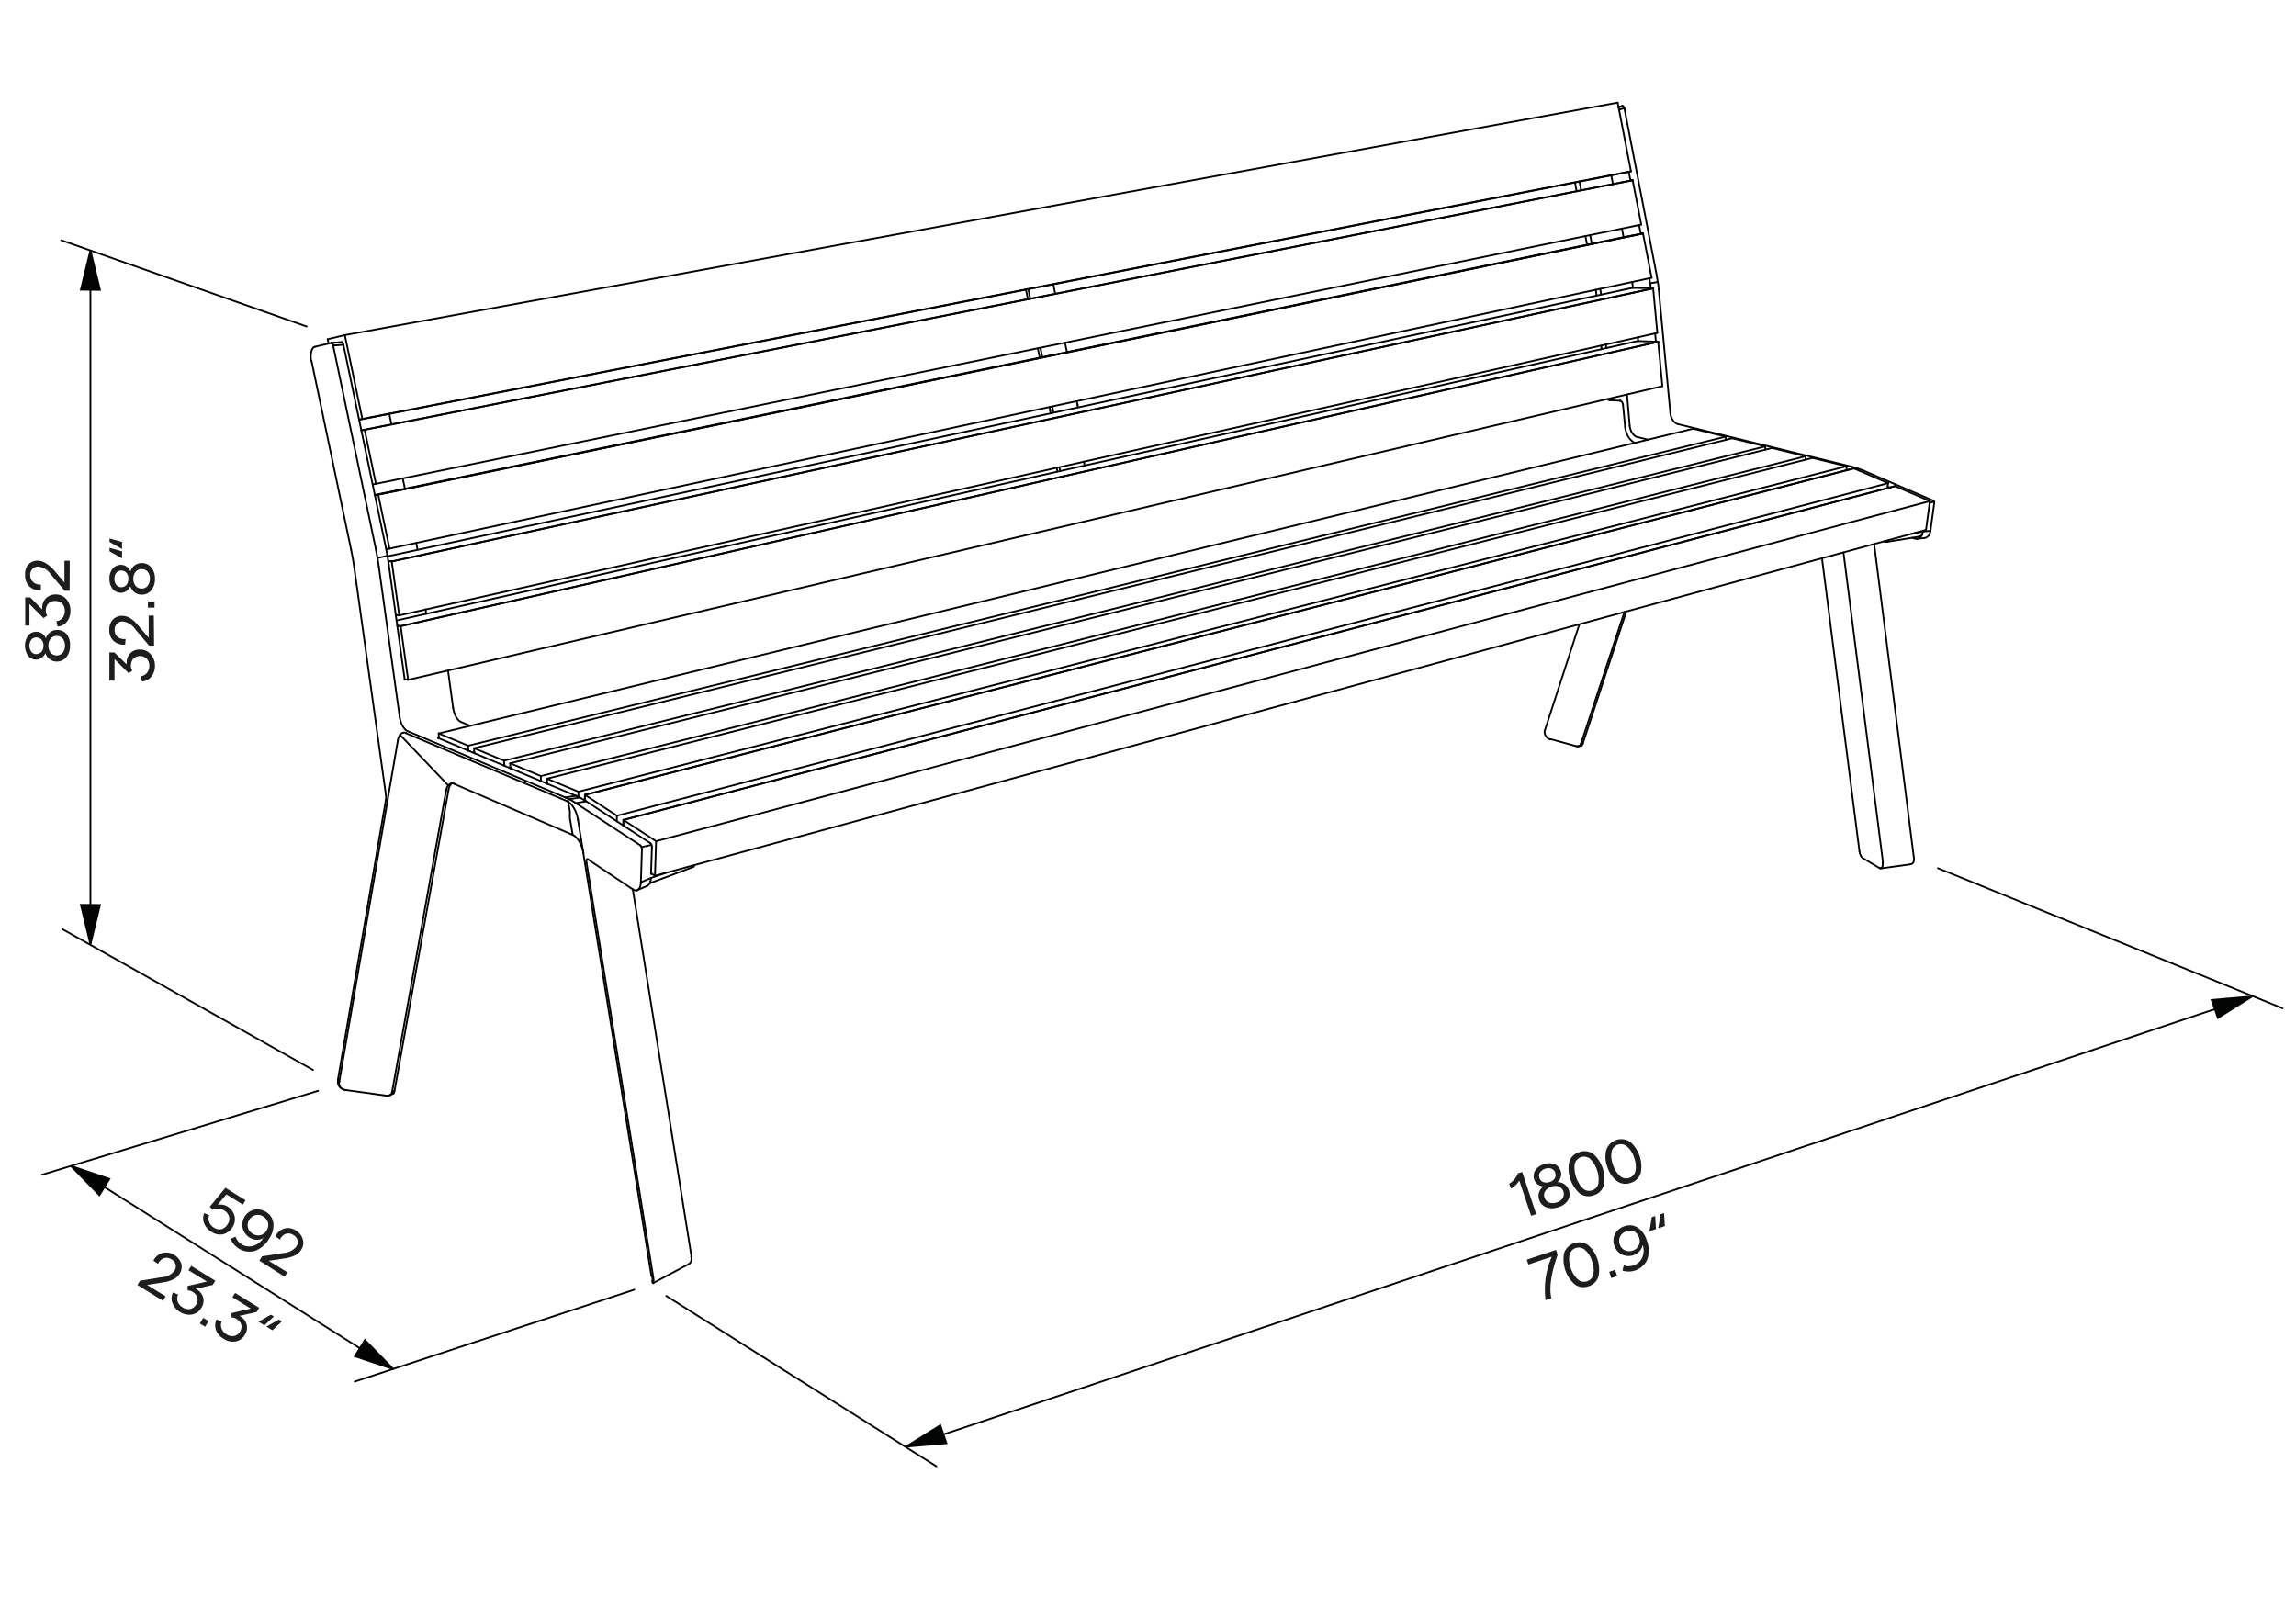 <svg id="Vrstva_1" data-name="Vrstva 1" xmlns="http://www.w3.org/2000/svg" viewBox="0 0 325.98 226.77"><defs><style>.cls-1{fill:none;stroke:#010101;stroke-linecap:round;stroke-linejoin:round;}.cls-1,.cls-2{stroke-width:0.25px;}.cls-2{fill:#020303;stroke:#020303;stroke-miterlimit:10;}.cls-3{isolation:isolate;}.cls-4{fill:#1d1d1b;}</style></defs><line class="cls-1" x1="90.05" y1="183.12" x2="50.36" y2="196.17"/><line class="cls-1" x1="5.95" y1="166.8" x2="45.16" y2="154.88"/><polyline class="cls-2" points="10.08 165.55 14.11 169.69 15.53 167.39 10.08 165.55"/><polyline class="cls-2" points="55.85 194.4 51.81 190.27 50.39 192.57 55.85 194.4"/><g class="cls-3"><path class="cls-4" d="M19.51,182.46l.37-.61,3.08-.5a2.46,2.46,0,0,0,1.81-.92,1.12,1.12,0,0,0,.16-.89,1.2,1.2,0,0,0-.58-.73,1.22,1.22,0,0,0-1.08-.16,1.46,1.46,0,0,0-.83.81l-.65-.46a2,2,0,0,1,2.94-.81,2.13,2.13,0,0,1,1,1.22,1.78,1.78,0,0,1-.24,1.47,2.17,2.17,0,0,1-.88.78,5,5,0,0,1-1.51.43l-2.22.35,2.64,1.62-.38.63Z"/><path class="cls-4" d="M25.53,186.26A2.45,2.45,0,0,1,24.48,185a1.85,1.85,0,0,1,.09-1.49l.72.3a1.32,1.32,0,0,0-.06,1,1.58,1.58,0,0,0,.69.81,1.46,1.46,0,0,0,1.08.24,1.25,1.25,0,0,0,.84-.61,1.23,1.23,0,0,0,.18-1,1.47,1.47,0,0,0-.69-.83,1.34,1.34,0,0,0-.69-.2l0-.63,2.73-.63-2.61-1.6.39-.62,3.42,2.11-.37.6-2.44.55a1.89,1.89,0,0,1,1.07,1.17,1.81,1.81,0,0,1-.25,1.54,1.9,1.9,0,0,1-1.31.93A2.41,2.41,0,0,1,25.53,186.26Z"/><path class="cls-4" d="M28.86,187.12l.75.46-.49.8-.75-.46Z"/><path class="cls-4" d="M31.72,190.07a2.44,2.44,0,0,1-1.06-1.23,2,2,0,0,1,.09-1.5l.72.3a1.27,1.27,0,0,0,0,1,1.52,1.52,0,0,0,.68.81,1.5,1.5,0,0,0,1.09.24,1.27,1.27,0,0,0,.83-.6,1.31,1.31,0,0,0,.19-1,1.49,1.49,0,0,0-.7-.83,1.29,1.29,0,0,0-.69-.2l0-.62,2.73-.64-2.6-1.6.38-.62,3.42,2.11-.37.6-2.44.55A1.91,1.91,0,0,1,35,188a1.81,1.81,0,0,1-.25,1.54,1.87,1.87,0,0,1-1.31.93A2.37,2.37,0,0,1,31.72,190.07Z"/><path class="cls-4" d="M38.89,186.92l-1.35,1.26-.83-.51,1.74-1Zm1.13.7-1.34,1.26-.85-.52,1.75-1Z"/></g><g class="cls-3"><path class="cls-4" d="M30.05,174.92a2.48,2.48,0,0,1-1.06-1.2,1.92,1.92,0,0,1,0-1.47l.72.29a1.28,1.28,0,0,0,0,1,1.6,1.6,0,0,0,.69.78,1.33,1.33,0,0,0,1.06.2,1.42,1.42,0,0,0,.85-.69,1.28,1.28,0,0,0,.21-1.08,1.44,1.44,0,0,0-.71-.89,1.61,1.61,0,0,0-1.59-.09l-.44-.42L32,168.65l2.86,1.77-.38.62-2.34-1.45-1.23,1.47a1.87,1.87,0,0,1,.71,0,1.78,1.78,0,0,1,.67.24,2.2,2.2,0,0,1,1,1.33,2,2,0,0,1-.29,1.62,2.12,2.12,0,0,1-1.34,1A2.17,2.17,0,0,1,30.05,174.92Z"/><path class="cls-4" d="M35.46,175.73a2.19,2.19,0,0,1-1-1.35,2.2,2.2,0,0,1,1.64-2.62,2.33,2.33,0,0,1,1.71.35,2.08,2.08,0,0,1,1,1.56,3.19,3.19,0,0,1-.55,2.12,3.92,3.92,0,0,1-2.06,1.82,2.87,2.87,0,0,1-3.45-1.71l.69-.32a2,2,0,0,0,.86,1.09,2,2,0,0,0,1.64.23,2.5,2.5,0,0,0,1.43-1.11,1.66,1.66,0,0,1-.93.24A1.93,1.93,0,0,1,35.46,175.73Zm2.59-2.11a1.41,1.41,0,0,0-.67-.89,1.39,1.39,0,0,0-1.09-.2,1.44,1.44,0,0,0-.9.67,1.38,1.38,0,0,0-.19,1.09,1.42,1.42,0,0,0,.67.88,1.46,1.46,0,0,0,1.1.21,1.38,1.38,0,0,0,.88-.66A1.41,1.41,0,0,0,38.05,173.62Z"/><path class="cls-4" d="M36.82,179l.37-.61,3.09-.49a2.49,2.49,0,0,0,1.8-.92,1.08,1.08,0,0,0,.16-.89,1.18,1.18,0,0,0-.58-.73,1.22,1.22,0,0,0-1.08-.17,1.45,1.45,0,0,0-.83.82l-.64-.46a1.94,1.94,0,0,1,2.93-.81A2.1,2.1,0,0,1,43,176a1.75,1.75,0,0,1-.24,1.46,2.16,2.16,0,0,1-.87.79,5.35,5.35,0,0,1-1.52.43l-2.22.34,2.65,1.63-.39.63Z"/></g><line class="cls-1" x1="10.39" y1="165.74" x2="55.76" y2="194.38"/><line class="cls-1" x1="128.68" y1="205.43" x2="319.59" y2="141.56"/><line class="cls-1" x1="94.6" y1="184.01" x2="132.94" y2="208.2"/><line class="cls-1" x1="275.14" y1="123.27" x2="324.07" y2="143.16"/><polyline class="cls-2" points="128.62 205.41 134.37 204.92 133.5 202.37 128.62 205.41"/><polyline class="cls-2" points="319.76 141.48 314.01 141.98 314.89 144.53 319.76 141.48"/><line class="cls-1" x1="44.44" y1="151.92" x2="8.85" y2="131.92"/><line class="cls-1" x1="43.54" y1="46.36" x2="8.71" y2="34.11"/><line class="cls-1" x1="12.84" y1="134.1" x2="12.84" y2="35.82"/><polyline class="cls-2" points="12.84 35.54 14.19 41.16 11.49 41.13 12.84 35.54"/><polyline class="cls-2" points="12.84 134.08 11.49 128.47 14.19 128.49 12.84 134.08"/><g class="cls-3"><path class="cls-4" d="M22,94.52a2.39,2.39,0,0,1-.5,1.54,1.88,1.88,0,0,1-1.33.7L20,96a1.22,1.22,0,0,0,.87-.47,1.53,1.53,0,0,0,.33-1,1.49,1.49,0,0,0-.36-1,1.38,1.38,0,0,0-1.91,0,1.48,1.48,0,0,0-.34,1,1.22,1.22,0,0,0,.2.7l-.53.35-2-2v3.06h-.73v-4h.71L18,94.35a1.92,1.92,0,0,1,.44-1.53,1.78,1.78,0,0,1,1.45-.59,1.86,1.86,0,0,1,1.47.63A2.35,2.35,0,0,1,22,94.52Z"/><path class="cls-4" d="M21.88,91.67h-.71l-2-2.37a2.44,2.44,0,0,0-1.73-1.06,1.13,1.13,0,0,0-.85.33,1.2,1.2,0,0,0-.31.87,1.24,1.24,0,0,0,.42,1,1.45,1.45,0,0,0,1.13.28l-.06.8A2.06,2.06,0,0,1,16.13,91a2,2,0,0,1-.61-1.57A2.1,2.1,0,0,1,16,88a1.78,1.78,0,0,1,1.37-.56,2.28,2.28,0,0,1,1.13.34,5,5,0,0,1,1.16,1.07l1.45,1.71V87.41h.73Z"/><path class="cls-4" d="M21,86.28V85.4h.94v.88Z"/><path class="cls-4" d="M22,82.18a2.45,2.45,0,0,1-.52,1.63,1.67,1.67,0,0,1-1.37.62,1.64,1.64,0,0,1-1-.32,1.8,1.8,0,0,1-.6-.87,1.51,1.51,0,0,1-.55.67,1.24,1.24,0,0,1-.77.25,1.51,1.51,0,0,1-1.2-.54,2.23,2.23,0,0,1-.45-1.46A2.09,2.09,0,0,1,16,80.74a1.51,1.51,0,0,1,1.2-.54,1.37,1.37,0,0,1,.78.26,1.55,1.55,0,0,1,.54.67,1.71,1.71,0,0,1,.6-.86,1.65,1.65,0,0,1,1-.32,1.7,1.7,0,0,1,1.36.62A2.45,2.45,0,0,1,22,82.18Zm-3.77,0a1.25,1.25,0,0,0-.27-.84.9.9,0,0,0-.72-.32.86.86,0,0,0-.72.3,1.29,1.29,0,0,0-.27.85,1.35,1.35,0,0,0,.27.89.87.87,0,0,0,.72.31.88.88,0,0,0,.72-.33A1.28,1.28,0,0,0,18.21,82.17Zm3.06,0a1.59,1.59,0,0,0-.32-1,1.15,1.15,0,0,0-1.71,0,1.49,1.49,0,0,0-.33,1,1.61,1.61,0,0,0,.32,1,1.09,1.09,0,0,0,.86.38,1,1,0,0,0,.85-.38A1.53,1.53,0,0,0,21.27,82.19Z"/><path class="cls-4" d="M15.55,77.79l1.78.49v1l-1.78-1Zm0-1.33,1.78.49v1l-1.78-1Z"/></g><g class="cls-3"><path class="cls-4" d="M9.94,91.68a2.51,2.51,0,0,1-.52,1.63,1.7,1.7,0,0,1-1.37.62,1.59,1.59,0,0,1-1-.33,1.61,1.61,0,0,1-.6-.86,1.58,1.58,0,0,1-.55.67,1.31,1.31,0,0,1-.77.25A1.46,1.46,0,0,1,4,93.11a2.49,2.49,0,0,1,0-2.87,1.48,1.48,0,0,1,1.2-.54,1.32,1.32,0,0,1,.77.26,1.5,1.5,0,0,1,.55.67,1.61,1.61,0,0,1,.6-.86,1.58,1.58,0,0,1,1-.32,1.71,1.71,0,0,1,1.37.62A2.45,2.45,0,0,1,9.94,91.68Zm-3.77,0a1.25,1.25,0,0,0-.27-.84,1,1,0,0,0-.72-.33.9.9,0,0,0-.72.31,1.27,1.27,0,0,0-.27.85,1.32,1.32,0,0,0,.27.88.83.83,0,0,0,.71.32,1,1,0,0,0,.73-.33A1.3,1.3,0,0,0,6.17,91.67Zm3.06,0a1.58,1.58,0,0,0-.32-1,1.09,1.09,0,0,0-.86-.38,1,1,0,0,0-.85.38,1.49,1.49,0,0,0-.33,1,1.57,1.57,0,0,0,.32,1,1.14,1.14,0,0,0,1.71,0A1.54,1.54,0,0,0,9.23,91.68Z"/><path class="cls-4" d="M10,86.73a2.39,2.39,0,0,1-.5,1.54,1.88,1.88,0,0,1-1.32.7L8,88.2a1.26,1.26,0,0,0,.88-.47,1.58,1.58,0,0,0,.32-1,1.47,1.47,0,0,0-.35-1,1.24,1.24,0,0,0-1-.39,1.23,1.23,0,0,0-1,.37,1.46,1.46,0,0,0-.35,1,1.32,1.32,0,0,0,.2.7l-.52.35-2-2v3.06H3.58v-4H4.3L6,86.55A2,2,0,0,1,6.47,85a1.86,1.86,0,0,1,1.45-.59,1.94,1.94,0,0,1,1.48.63A2.44,2.44,0,0,1,10,86.73Z"/><path class="cls-4" d="M9.89,83.88H9.18l-2-2.37a2.43,2.43,0,0,0-1.72-1.06,1.11,1.11,0,0,0-.85.33,1.19,1.19,0,0,0-.32.87,1.21,1.21,0,0,0,.43,1A1.42,1.42,0,0,0,5.8,83l0,.8a2.05,2.05,0,0,1-1.61-.52,2.06,2.06,0,0,1-.62-1.57A2.14,2.14,0,0,1,4,80.17a1.82,1.82,0,0,1,1.38-.56A2.15,2.15,0,0,1,6.54,80,5,5,0,0,1,7.7,81l1.45,1.72V79.62H9.9Z"/></g><path class="cls-1" d="M271.73,121.81a1.12,1.12,0,0,1-.06.6.58.58,0,0,1-.49.32"/><path class="cls-1" d="M224.73,105.54a.72.72,0,0,1-.09.2c0,.05-.09.14-.16.15"/><path class="cls-1" d="M220.09,105a1,1,0,0,1-.36-.19,1.3,1.3,0,0,1-.26-.31,1.12,1.12,0,0,1-.15-.38,1,1,0,0,1,0-.41"/><path class="cls-1" d="M223.73,105.93l-3.64-1"/><path class="cls-1" d="M223.73,105.93a.61.61,0,0,0,.3,0"/><path class="cls-1" d="M224.47,105.58q3.09-9.35,6.16-18.69"/><path class="cls-1" d="M266.84,123.25l-2.33-1.39"/><path class="cls-1" d="M264,120.89a1.57,1.57,0,0,0,.06.28,2.77,2.77,0,0,0,.1.26,1,1,0,0,0,.35.43"/><path class="cls-1" d="M266.84,123.25a.29.29,0,0,0,.2,0"/><line class="cls-1" x1="271.73" y1="121.81" x2="266.09" y2="77.24"/><path class="cls-1" d="M230,56.9l.08,0"/><path class="cls-1" d="M230.62,15.35a.38.38,0,0,0-.08-.17.26.26,0,0,0-.15-.12"/><line class="cls-1" x1="230.31" y1="15.06" x2="229.79" y2="15.18"/><path class="cls-1" d="M274.61,71.49a.57.57,0,0,0,0-.26.35.35,0,0,0-.19-.19"/><path class="cls-1" d="M264.57,66.82l-.5-.2-.5-.17"/><line class="cls-1" x1="274.08" y1="75.37" x2="274.61" y2="71.49"/><line class="cls-1" x1="271.68" y1="76.42" x2="271.52" y2="76.35"/><path class="cls-1" d="M267.56,76.88a.66.66,0,0,0,.15.05.43.43,0,0,0,.16,0"/><path class="cls-1" d="M230.05,56.92a.47.47,0,0,1,.27.23.8.8,0,0,1,.11.34"/><line class="cls-1" x1="228.52" y1="56.83" x2="229.97" y2="56.9"/><line class="cls-1" x1="230.43" y1="57.49" x2="230.73" y2="60.63"/><path class="cls-1" d="M235.5,41.08c0-.35-.08-.7-.13-1s-.1-.69-.17-1"/><line class="cls-1" x1="235.2" y1="39.01" x2="230.62" y2="15.35"/><path class="cls-1" d="M263.57,66.45l-.6-.17"/><line class="cls-1" x1="274.38" y1="71.04" x2="264.57" y2="66.82"/><path class="cls-1" d="M237.15,58.63a2.19,2.19,0,0,0,.1.51,2.43,2.43,0,0,0,.22.46,1.41,1.41,0,0,0,.34.39,1,1,0,0,0,.45.24"/><line class="cls-1" x1="262.97" y1="66.28" x2="238.26" y2="60.23"/><line class="cls-1" x1="237.15" y1="58.63" x2="235.5" y2="41.08"/><path class="cls-1" d="M271.68,76.42a1,1,0,0,0,.48.08"/><path class="cls-1" d="M272.91,75.88a.48.48,0,0,1-.35.3"/><path class="cls-1" d="M273,75.48a1.4,1.4,0,0,1-.11.4"/><line class="cls-1" x1="273.22" y1="76.39" x2="272.16" y2="76.5"/><path class="cls-1" d="M273.22,76.39a.91.91,0,0,0,.61-.35,1.41,1.41,0,0,0,.17-.32,1.37,1.37,0,0,0,.08-.35"/><path class="cls-1" d="M272.56,76.18h-.09"/><path class="cls-1" d="M271.18,122.73l-4.14.57"/><path class="cls-1" d="M230.39,15.06h-.08"/><line class="cls-1" x1="267.34" y1="122.45" x2="261.73" y2="78.43"/><path class="cls-1" d="M232.49,62.07a1.09,1.09,0,0,1-.45-.24,1.8,1.8,0,0,1-.33-.4,1.56,1.56,0,0,1-.22-.47,2.13,2.13,0,0,1-.11-.5"/><path class="cls-1" d="M231.38,60.46,231,56"/><path class="cls-1" d="M267,123.3a.28.28,0,0,0,.2-.13.92.92,0,0,0,.09-.23,1.6,1.6,0,0,0,0-.49"/><line class="cls-1" x1="224.48" y1="105.89" x2="224.03" y2="105.95"/><path class="cls-1" d="M272.16,76.5a.87.87,0,0,0,.46-.2,1.1,1.1,0,0,0,.29-.42"/><line class="cls-1" x1="258.68" y1="79.26" x2="264" y2="120.89"/><path class="cls-1" d="M232.11,62.88l-.3-.17-.26-.23a2.46,2.46,0,0,1-.41-.55,3.73,3.73,0,0,1-.27-.63,3.07,3.07,0,0,1-.14-.67"/><path class="cls-1" d="M262.29,66.74l-.12,0"/><path class="cls-1" d="M226.57,41.14c.05.28.08.55.11.82"/><path class="cls-1" d="M228.22,56.66a.44.44,0,0,0,.3.17"/><path class="cls-1" d="M227.3,41.83c0-.27-.07-.55-.11-.82"/><path class="cls-1" d="M231.85,40.87l-.12-.83"/><path class="cls-1" d="M231.93,41.54h0"/><path class="cls-1" d="M234.39,41h0"/><path class="cls-1" d="M234.18,39.51c.08.47.15.94.2,1.42"/><line class="cls-1" x1="232.71" y1="31.95" x2="232.96" y2="33.21"/><line class="cls-1" x1="231.49" y1="25.65" x2="231.49" y2="25.65"/><line class="cls-1" x1="231.25" y1="24.39" x2="231.49" y2="25.64"/><line class="cls-1" x1="234.99" y1="47.34" x2="235.1" y2="48.52"/><path class="cls-1" d="M232.58,48.43c0-.18,0-.36-.05-.54"/><path class="cls-1" d="M228.05,49.42c0-.17,0-.34-.05-.51"/><path class="cls-1" d="M224.48,27l-.24-1.24"/><path class="cls-1" d="M226,34.61l-.24-1.23"/><path class="cls-1" d="M225.09,33.51l.24,1.23"/><path class="cls-1" d="M223.61,25.9l.24,1.25"/><path class="cls-1" d="M227.37,49.05c0,.17,0,.34,0,.52"/><line class="cls-1" x1="268.28" y1="69.23" x2="268" y2="69.1"/><path class="cls-1" d="M234,62.43l-1.46-.36"/><path class="cls-1" d="M267.51,76.86l.05,0"/><path class="cls-1" d="M229,26.13l-.24-1.24"/><path class="cls-1" d="M230.51,33.67l-.24-1.22"/><path class="cls-1" d="M230.9,86.82q-3.09,9.36-6.17,18.72"/><path class="cls-1" d="M219.34,103.68q2.44-7.52,4.88-15"/><path class="cls-1" d="M224,106a.53.53,0,0,0,.44-.37"/><path class="cls-1" d="M272.56,76.18l-4.68.76"/><path class="cls-1" d="M267.87,76.94a.38.38,0,0,0,.29-.26"/><path class="cls-1" d="M91.91,125.77a.63.63,0,0,0,.29-.27,1.2,1.2,0,0,0,.15-.37"/><path class="cls-1" d="M64,111.28a.72.72,0,0,1,.54,0"/><line class="cls-1" x1="82.06" y1="116.41" x2="92.49" y2="181.19"/><path class="cls-1" d="M57.63,104.1l22.88,9.65"/><path class="cls-1" d="M80.51,113.75a1.82,1.82,0,0,1,.62.48,4.21,4.21,0,0,1,.44.66,5.18,5.18,0,0,1,.49,1.5"/><path class="cls-1" d="M81.31,118.54a1.81,1.81,0,0,1,.61.48,3.49,3.49,0,0,1,.43.65,4.81,4.81,0,0,1,.49,1.47"/><line class="cls-1" x1="56.74" y1="101.79" x2="53.79" y2="80.49"/><line class="cls-1" x1="55.2" y1="80.17" x2="57.46" y2="96.51"/><line class="cls-1" x1="80.26" y1="113.23" x2="57.86" y2="103.81"/><line class="cls-1" x1="90.9" y1="120.02" x2="81.73" y2="114.02"/><line class="cls-1" x1="53.36" y1="77.97" x2="47.3" y2="49.06"/><line class="cls-1" x1="48.76" y1="48.95" x2="54.76" y2="77.66"/><path class="cls-1" d="M53.79,80.49c-.06-.42-.12-.84-.19-1.26L53.36,78"/><path class="cls-1" d="M54.76,77.66c.09.41.17.83.24,1.25s.14.84.2,1.26"/><line class="cls-1" x1="83.52" y1="122.05" x2="89.86" y2="126.29"/><line class="cls-1" x1="90.99" y1="125.27" x2="91.14" y2="120.6"/><line class="cls-1" x1="92.43" y1="124.09" x2="92.56" y2="120.28"/><line class="cls-1" x1="47.01" y1="48.69" x2="44.7" y2="49.24"/><path class="cls-1" d="M48.54,48.59c.07,0,.12.1.15.15a.86.86,0,0,1,.07.21"/><line class="cls-1" x1="81.77" y1="112.99" x2="62.21" y2="104.79"/><path class="cls-1" d="M82.32,113.24l-.28-.13-.27-.12"/><line class="cls-1" x1="92.32" y1="119.71" x2="83.24" y2="113.78"/><path class="cls-1" d="M55.66,155.08a.68.68,0,0,1-.12.26.66.66,0,0,1-.23.17"/><path class="cls-1" d="M82.32,113.24l.46.26.23.14.23.14"/><line class="cls-1" x1="251.58" y1="63.61" x2="72.44" y2="108.38"/><path class="cls-1" d="M72.44,108.38c0,.24,0,.48,0,.72"/><path class="cls-1" d="M76.79,110.19l0,.73"/><line class="cls-1" x1="245" y1="62" x2="66.47" y2="105.88"/><line class="cls-1" x1="240.38" y1="60.87" x2="62.29" y2="104.14"/><path class="cls-1" d="M62.29,104.14c0,.23,0,.47,0,.71"/><path class="cls-1" d="M66.47,105.88c0,.24,0,.48,0,.72"/><line class="cls-1" x1="62.29" y1="104.14" x2="66.47" y2="105.88"/><line class="cls-1" x1="62.33" y1="104.71" x2="62.33" y2="104.85"/><line class="cls-1" x1="234.71" y1="40.94" x2="55.62" y2="79.72"/><line class="cls-1" x1="231.77" y1="40.87" x2="234.71" y2="40.94"/><line class="cls-1" x1="231.77" y1="40.87" x2="55.02" y2="78.99"/><line class="cls-1" x1="234.71" y1="40.94" x2="55.62" y2="79.72"/><line class="cls-1" x1="55.62" y1="79.72" x2="56.68" y2="87.38"/><line class="cls-1" x1="235.3" y1="47.27" x2="56.68" y2="87.38"/><line class="cls-1" x1="234.71" y1="40.94" x2="235.3" y2="47.27"/><line class="cls-1" x1="245.93" y1="62.23" x2="67.31" y2="106.24"/><path class="cls-1" d="M71.57,108c0,.24,0,.49.05.73"/><line class="cls-1" x1="67.31" y1="106.24" x2="71.57" y2="108.01"/><line class="cls-1" x1="67.35" y1="106.81" x2="67.36" y2="106.95"/><line class="cls-1" x1="88.51" y1="116.42" x2="88.49" y2="117.21"/><line class="cls-1" x1="93.15" y1="119.44" x2="92.99" y2="124.35"/><line class="cls-1" x1="274" y1="71.15" x2="273.45" y2="75.24"/><line class="cls-1" x1="88.49" y1="117.2" x2="88.51" y2="116.42"/><line class="cls-1" x1="269.05" y1="69.02" x2="88.51" y2="116.42"/><line class="cls-1" x1="273.45" y1="75.24" x2="92.99" y2="124.35"/><line class="cls-1" x1="269.06" y1="69.02" x2="88.51" y2="116.42"/><line class="cls-1" x1="88.51" y1="116.42" x2="93.15" y2="119.44"/><line class="cls-1" x1="274" y1="71.15" x2="93.15" y2="119.44"/><line class="cls-1" x1="268.07" y1="68.6" x2="267.98" y2="69.31"/><line class="cls-1" x1="263.2" y1="66.5" x2="83.05" y2="112.86"/><line class="cls-1" x1="263.2" y1="66.5" x2="83.05" y2="112.86"/><line class="cls-1" x1="263.2" y1="66.5" x2="268.07" y2="68.6"/><line class="cls-1" x1="51.44" y1="59.48" x2="48.96" y2="47.58"/><line class="cls-1" x1="231.56" y1="24.32" x2="229.67" y2="14.57"/><line class="cls-1" x1="231.56" y1="24.32" x2="51.44" y2="59.48"/><line class="cls-1" x1="228.71" y1="24.91" x2="231.56" y2="24.32"/><line class="cls-1" x1="228.71" y1="24.91" x2="50.99" y2="59.6"/><line class="cls-1" x1="57.94" y1="96.53" x2="57.45" y2="96.45"/><line class="cls-1" x1="235.42" y1="48.53" x2="56.89" y2="88.9"/><line class="cls-1" x1="232.49" y1="48.42" x2="235.42" y2="48.53"/><line class="cls-1" x1="232.49" y1="48.42" x2="56.3" y2="88.1"/><line class="cls-1" x1="235.42" y1="48.53" x2="56.89" y2="88.91"/><line class="cls-1" x1="56.89" y1="88.91" x2="57.94" y2="96.53"/><line class="cls-1" x1="236.02" y1="54.83" x2="57.94" y2="96.53"/><line class="cls-1" x1="231.8" y1="25.58" x2="51.77" y2="61.01"/><line class="cls-1" x1="231.36" y1="25.67" x2="231.8" y2="25.58"/><line class="cls-1" x1="231.8" y1="25.59" x2="51.77" y2="61.02"/><line class="cls-1" x1="233.02" y1="31.89" x2="53.37" y2="68.7"/><line class="cls-1" x1="233.27" y1="33.15" x2="53.69" y2="70.23"/><line class="cls-1" x1="230.42" y1="33.69" x2="233.27" y2="33.15"/><line class="cls-1" x1="230.42" y1="33.69" x2="53.22" y2="70.27"/><line class="cls-1" x1="233.27" y1="33.15" x2="53.7" y2="70.23"/><line class="cls-1" x1="53.7" y1="70.23" x2="55.3" y2="77.9"/><line class="cls-1" x1="234.49" y1="39.44" x2="55.3" y2="77.9"/><line class="cls-1" x1="233.27" y1="33.15" x2="234.49" y2="39.44"/><line class="cls-1" x1="257.32" y1="65.02" x2="77.67" y2="110.56"/><path class="cls-1" d="M77.67,110.56c0,.24,0,.49,0,.73"/><path class="cls-1" d="M82.11,112.41l0,.75"/><line class="cls-1" x1="262.17" y1="66.2" x2="262.17" y2="66.77"/><line class="cls-1" x1="77.7" y1="111.15" x2="77.71" y2="111.29"/><line class="cls-1" x1="57.6" y1="96.48" x2="57.46" y2="96.51"/><line class="cls-1" x1="62.33" y1="104.77" x2="62.21" y2="104.79"/><path class="cls-1" d="M92.54,124.06l-.11,0"/><path class="cls-1" d="M57.49,69.39c-.1-.49-.21-1-.31-1.47"/><path class="cls-1" d="M55.58,60.26c-.1-.5-.21-1-.31-1.5"/><path class="cls-1" d="M60.51,87.15l-.09-.62"/><path class="cls-1" d="M66.77,103.05l-1.32-.54"/><path class="cls-1" d="M59.38,78.91h0"/><path class="cls-1" d="M59.25,78.07c0-.33-.11-.65-.17-1"/><line class="cls-1" x1="83.03" y1="113.64" x2="83.05" y2="112.86"/><line class="cls-1" x1="82.14" y1="113" x2="82.15" y2="113.16"/><line class="cls-1" x1="55.13" y1="79.66" x2="55.62" y2="79.72"/><line class="cls-1" x1="50.98" y1="59.57" x2="51.44" y2="59.48"/><line class="cls-1" x1="56.4" y1="88.84" x2="56.89" y2="88.9"/><line class="cls-1" x1="51.3" y1="61.11" x2="51.77" y2="61.01"/><line class="cls-1" x1="53.23" y1="70.32" x2="53.69" y2="70.23"/><path class="cls-1" d="M98.41,123.1l-6.15,2.3"/><path class="cls-1" d="M90.48,126.39a.81.81,0,0,0,.4-.49,2.25,2.25,0,0,0,.11-.63"/><line class="cls-1" x1="55.83" y1="155.28" x2="55.32" y2="155.51"/><path class="cls-1" d="M92.42,124.66a1.91,1.91,0,0,1-.07.47"/><path class="cls-1" d="M63.33,112.28a2.32,2.32,0,0,1,.19-.58.92.92,0,0,1,.43-.42"/><path class="cls-1" d="M80.81,113.48l-.27-.13-.28-.12"/><path class="cls-1" d="M47.3,49.06a.58.58,0,0,0-.07-.21c0-.05-.08-.13-.15-.15"/><path class="cls-1" d="M48.17,153.58q4.15-24.24,8.32-48.48"/><path class="cls-1" d="M92.73,181.24a3.93,3.93,0,0,1,.06.48V182s0,.08,0,.12,0,.05,0,.07a0,0,0,0,0,0,0h0"/><path class="cls-1" d="M47.08,48.7h0"/><path class="cls-1" d="M83.5,122a.15.15,0,0,0-.13,0"/><path class="cls-1" d="M82.5,119.15l0,0"/><path class="cls-1" d="M97.79,179.48a.57.57,0,0,0,.22-.19.91.91,0,0,0,.13-.26,1.27,1.27,0,0,0,0-.58"/><path class="cls-1" d="M97.79,179.48l-1.27.68-1.26.67-2.53,1.35"/><path class="cls-1" d="M98.41,123.1a.42.42,0,0,0,.19-.28"/><line class="cls-1" x1="91.91" y1="125.77" x2="90.48" y2="126.39"/><path class="cls-1" d="M82.06,116.39v0"/><path class="cls-1" d="M55.31,155.51a1,1,0,0,1-.5.05"/><path class="cls-1" d="M55.83,155.28c.06,0,.1-.1.12-.15a1.17,1.17,0,0,0,0-.2"/><path class="cls-1" d="M92.61,181.92h0"/><path class="cls-1" d="M92.64,182.1h0v0l0-.09a.43.43,0,0,0,0-.11l0-.23c0-.15,0-.3-.08-.45"/><path class="cls-1" d="M92.73,182.18h0l0,0"/><path class="cls-1" d="M92.68,182.15a.1.1,0,0,0,0-.05"/><path class="cls-1" d="M48.49,48.58h0"/><path class="cls-1" d="M47,48.69h0"/><line class="cls-1" x1="47.03" y1="48.69" x2="48.49" y2="48.58"/><path class="cls-1" d="M83.37,122a.24.24,0,0,0-.11.19.55.55,0,0,0,0,.22"/><line class="cls-1" x1="83.37" y1="122.03" x2="83.39" y2="122.02"/><path class="cls-1" d="M89.86,126.29a.88.88,0,0,0,.3.13.58.58,0,0,0,.32,0"/><path class="cls-1" d="M44.7,49.24a.59.59,0,0,0-.38.36,1.63,1.63,0,0,0-.15.52,3.32,3.32,0,0,0,0,1.09"/><path class="cls-1" d="M56.49,105.1a1.76,1.76,0,0,1,.34-.81.74.74,0,0,1,.36-.24.83.83,0,0,1,.44,0"/><line class="cls-1" x1="64.49" y1="111.31" x2="81.31" y2="118.54"/><line class="cls-1" x1="50.29" y1="80.55" x2="54.79" y2="112.88"/><path class="cls-1" d="M56.74,101.79a4,4,0,0,0,.13.58,5.37,5.37,0,0,0,.21.56,3.27,3.27,0,0,0,.32.5,1.3,1.3,0,0,0,.46.38"/><path class="cls-1" d="M54.79,113.52a2,2,0,0,0,0-.64"/><path class="cls-1" d="M83.52,122.05h0"/><path class="cls-1" d="M50.29,80.55c-.06-.42-.13-.83-.2-1.25s-.15-.83-.24-1.25"/><line class="cls-1" x1="44.22" y1="51.21" x2="49.85" y2="78.05"/><path class="cls-1" d="M64.33,100.51l-.72-5.31"/><path class="cls-1" d="M65.45,102.51a1.39,1.39,0,0,1-.46-.37,3.27,3.27,0,0,1-.32-.5c-.08-.18-.15-.37-.21-.55a4.35,4.35,0,0,1-.13-.58"/><path class="cls-1" d="M91.14,120.6a.87.87,0,0,0-.06-.32.51.51,0,0,0-.18-.26"/><path class="cls-1" d="M92.56,120.28a.87.87,0,0,0-.06-.32.45.45,0,0,0-.18-.25"/><path class="cls-1" d="M63.68,112.15a2.21,2.21,0,0,1,.15-.5,1.12,1.12,0,0,1,.31-.41"/><line class="cls-1" x1="92.73" y1="181.24" x2="83.27" y2="122.44"/><line class="cls-1" x1="98.18" y1="178.45" x2="89.84" y2="126.27"/><path class="cls-1" d="M56,154.93l7.68-42.78"/><line class="cls-1" x1="54.79" y1="113.52" x2="47.97" y2="153.34"/><path class="cls-1" d="M48,153.34a1.16,1.16,0,0,0,.23,1,1.45,1.45,0,0,0,.95.44"/><path class="cls-1" d="M48.17,153.58a1,1,0,0,0,.19.84,1.21,1.21,0,0,0,.79.36"/><path class="cls-1" d="M63.33,112.28q-3.84,21.41-7.67,42.8"/><path class="cls-1" d="M54.81,155.56l-5.66-.78"/><path class="cls-1" d="M81.73,114l-.22-.14-.23-.14-.47-.26"/><line class="cls-1" x1="256.36" y1="64.78" x2="76.79" y2="110.19"/><line class="cls-1" x1="76.82" y1="110.78" x2="76.83" y2="110.92"/><line class="cls-1" x1="72.47" y1="108.96" x2="72.48" y2="109.1"/><line class="cls-1" x1="66.5" y1="106.45" x2="66.51" y2="106.6"/><line class="cls-1" x1="250.63" y1="63.38" x2="71.57" y2="108.01"/><path class="cls-1" d="M67.35,106.81a.61.61,0,0,0,0,.14"/><line class="cls-1" x1="71.61" y1="108.59" x2="71.62" y2="108.74"/><line class="cls-1" x1="268.07" y1="68.6" x2="87.59" y2="115.82"/><line class="cls-1" x1="262.17" y1="66.2" x2="82.11" y2="112.41"/><path class="cls-1" d="M149.55,40.36l.27,1.36"/><line class="cls-1" x1="83.05" y1="112.86" x2="83.03" y2="113.64"/><line class="cls-1" x1="83.05" y1="112.86" x2="87.59" y2="115.82"/><line class="cls-1" x1="72.44" y1="108.38" x2="76.79" y2="110.19"/><line class="cls-1" x1="245" y1="62" x2="245" y2="62.46"/><line class="cls-1" x1="256.36" y1="64.78" x2="256.35" y2="65.27"/><line class="cls-1" x1="251.58" y1="63.61" x2="256.36" y2="64.78"/><line class="cls-1" x1="240.38" y1="60.87" x2="245" y2="62"/><line class="cls-1" x1="250.63" y1="63.38" x2="250.63" y2="63.85"/><line class="cls-1" x1="77.67" y1="110.56" x2="82.11" y2="112.41"/><path class="cls-1" d="M145.66,41.12l.28,1.36"/><path class="cls-1" d="M147.34,49.44l.27,1.35"/><path class="cls-1" d="M149,57.79l.09.43"/><path class="cls-1" d="M151.21,48.65l.27,1.34"/><path class="cls-1" d="M152.88,57l.09.44"/><path class="cls-1" d="M146,41.05l.27,1.36"/><path class="cls-1" d="M147.71,49.37l.27,1.34"/><path class="cls-1" d="M149.39,57.71l.09.45"/><line class="cls-1" x1="154.06" y1="66.93" x2="154.06" y2="66.93"/><line class="cls-1" x1="153.97" y1="66.11" x2="153.9" y2="65.54"/><line class="cls-1" x1="150.58" y1="67.72" x2="150.58" y2="67.71"/><line class="cls-1" x1="150.49" y1="66.89" x2="150.42" y2="66.33"/><line class="cls-1" x1="153.11" y1="58.61" x2="153.11" y2="58.61"/><line class="cls-1" x1="153.03" y1="57.85" x2="152.99" y2="57.55"/><line class="cls-1" x1="149.62" y1="59.36" x2="149.62" y2="59.36"/><line class="cls-1" x1="149.54" y1="58.6" x2="149.5" y2="58.3"/><line class="cls-1" x1="150.05" y1="66.41" x2="150.11" y2="66.97"/><path class="cls-1" d="M149.1,58.22a.11.11,0,0,1,0,.05"/><path class="cls-1" d="M153,57.4a.77.77,0,0,1,0,.15"/><path class="cls-1" d="M149.5,58.3s0-.1,0-.14"/><line class="cls-1" x1="149.11" y1="58.27" x2="149.16" y2="58.68"/><line class="cls-1" x1="55.62" y1="79.72" x2="55.13" y2="79.66"/><line class="cls-1" x1="56.68" y1="87.38" x2="56.19" y2="87.31"/><path class="cls-1" d="M67.31,106.24c0,.19,0,.38,0,.57"/><line class="cls-1" x1="245.93" y1="62.23" x2="250.63" y2="63.38"/><line class="cls-1" x1="87.59" y1="115.82" x2="87.57" y2="116.61"/><line class="cls-1" x1="269.05" y1="69.02" x2="269.05" y2="69.02"/><line class="cls-1" x1="92.99" y1="124.35" x2="92.54" y2="124.06"/><line class="cls-1" x1="269.06" y1="69.02" x2="274" y2="71.15"/><line class="cls-1" x1="263.2" y1="66.51" x2="263.2" y2="66.5"/><line class="cls-1" x1="48.96" y1="47.58" x2="46.52" y2="48.16"/><line class="cls-1" x1="229.67" y1="14.57" x2="48.96" y2="47.58"/><line class="cls-1" x1="46.52" y1="48.16" x2="46.65" y2="48.78"/><line class="cls-1" x1="56.89" y1="88.91" x2="56.4" y2="88.84"/><line class="cls-1" x1="235.42" y1="48.53" x2="235.41" y2="48.53"/><line class="cls-1" x1="235.42" y1="48.53" x2="236.02" y2="54.83"/><line class="cls-1" x1="51.77" y1="61.02" x2="53.37" y2="68.7"/><line class="cls-1" x1="51.77" y1="61.02" x2="51.3" y2="61.11"/><line class="cls-1" x1="53.37" y1="68.7" x2="52.91" y2="68.78"/><line class="cls-1" x1="231.8" y1="25.59" x2="233.02" y2="31.89"/><line class="cls-1" x1="53.7" y1="70.23" x2="53.23" y2="70.32"/><line class="cls-1" x1="233.27" y1="33.15" x2="233.11" y2="33.18"/><line class="cls-1" x1="55.3" y1="77.9" x2="54.83" y2="77.98"/><line class="cls-1" x1="257.32" y1="65.02" x2="262.17" y2="66.2"/><line class="cls-1" x1="47.97" y1="153.34" x2="48.17" y2="153.58"/><path class="cls-1" d="M55.66,155.08l.34-.15"/><line class="cls-1" x1="48.76" y1="48.95" x2="47.3" y2="49.06"/><line class="cls-1" x1="48.54" y1="48.59" x2="47.08" y2="48.7"/><line class="cls-1" x1="92.42" y1="124.66" x2="90.99" y2="125.27"/><path class="cls-1" d="M94.5,123.94l-2.08.72"/><line class="cls-1" x1="80.81" y1="113.48" x2="82.32" y2="113.24"/><line class="cls-1" x1="83.24" y1="113.78" x2="81.73" y2="114.02"/><line class="cls-1" x1="80.26" y1="113.23" x2="81.77" y2="112.99"/><path class="cls-1" d="M81.31,118.54c-.13-.8-.26-1.59-.4-2.4l0-.29c0-.1,0-.2,0-.31s0-.19,0-.29,0-.2-.05-.31c-.07-.39-.14-.79-.2-1.19"/><line class="cls-1" x1="91.08" y1="120.28" x2="92.5" y2="119.96"/><path class="cls-1" d="M56.78,104.32l6.86,7.2"/><path class="cls-1" d="M271.42,75.79l1.6-.31"/><line class="cls-1" x1="229.86" y1="15.58" x2="230.62" y2="15.35"/><line class="cls-1" x1="229.8" y1="15.24" x2="230.39" y2="15.06"/><line class="cls-1" x1="263.57" y1="66.45" x2="263.3" y2="66.55"/><line class="cls-1" x1="273.02" y1="75.48" x2="274.08" y2="75.37"/><path class="cls-1" d="M224.73,105.54l-.26,0"/><line class="cls-1" x1="230.31" y1="15.06" x2="229.79" y2="15.22"/><line class="cls-1" x1="273.97" y1="71.41" x2="274.57" y2="71.23"/><line class="cls-1" x1="234.29" y1="40.22" x2="235.37" y2="40.04"/><line class="cls-1" x1="55" y1="78.91" x2="53.6" y2="79.23"/><g class="cls-3"><path class="cls-4" d="M219.44,184.6a11.51,11.51,0,0,1,.88-6.17L217,179.55l-.23-.69,4.15-1.39.23.69q-1.4,4-.89,6.17Z"/><path class="cls-4" d="M225.57,182.62a2.08,2.08,0,0,1-2-.26,4.75,4.75,0,0,1-1.5-4.46,2.27,2.27,0,0,1,3.39-1.13,4.69,4.69,0,0,1,1.49,4.45A2.07,2.07,0,0,1,225.57,182.62Zm-.23-.7a1.29,1.29,0,0,0,.88-1,3.5,3.5,0,0,0-.19-1.86,3.43,3.43,0,0,0-1-1.59,1.34,1.34,0,0,0-2.2.73,3.5,3.5,0,0,0,.19,1.86,3.56,3.56,0,0,0,1,1.6A1.3,1.3,0,0,0,225.34,181.92Z"/><path class="cls-4" d="M228.47,180.58l.83-.28.3.89-.83.28Z"/><path class="cls-4" d="M232,178.19a2.19,2.19,0,0,1-1.71-.06,2.21,2.21,0,0,1-1-2.93,2.32,2.32,0,0,1,1.37-1.1,2.11,2.11,0,0,1,1.86.21,3.16,3.16,0,0,1,1.27,1.78,3.91,3.91,0,0,1,.08,2.75,2.88,2.88,0,0,1-3.52,1.56l.19-.74a2,2,0,0,0,1.4,0,2,2,0,0,0,1.22-1.11,2.47,2.47,0,0,0,.06-1.8,1.64,1.64,0,0,1-.41.86A1.9,1.9,0,0,1,232,178.19Zm0-3.34a1.4,1.4,0,0,0-1.12,0,1.38,1.38,0,0,0-.85.71,1.44,1.44,0,0,0-.06,1.12,1.39,1.39,0,0,0,.71.84,1.44,1.44,0,0,0,1.12.05,1.41,1.41,0,0,0,.85-.71,1.35,1.35,0,0,0,.07-1.1A1.48,1.48,0,0,0,232,174.85Z"/><path class="cls-4" d="M235,172.66l.11,1.85-.93.31.33-2Zm1.26-.42.11,1.85-.94.31.34-2Z"/></g><g class="cls-3"><path class="cls-4" d="M217.38,172.62l-1.68-5a2.91,2.91,0,0,1-1.19,1.14l-.24-.69a2.79,2.79,0,0,0,1.22-1.46l.62-.21,2,6Z"/><path class="cls-4" d="M221.22,171.41a2.52,2.52,0,0,1-1.71,0,1.69,1.69,0,0,1-1-1.1,1.58,1.58,0,0,1,0-1,1.65,1.65,0,0,1,.63-.85,1.63,1.63,0,0,1-.82-.3,1.37,1.37,0,0,1-.49-.66,1.51,1.51,0,0,1,.14-1.31,2.21,2.21,0,0,1,1.23-.89,2.1,2.1,0,0,1,1.5,0,1.5,1.5,0,0,1,.89,1,1.35,1.35,0,0,1,0,.82,1.51,1.51,0,0,1-.47.73,1.61,1.61,0,0,1,1,.3,1.59,1.59,0,0,1,.62.82,1.69,1.69,0,0,1-.15,1.49A2.41,2.41,0,0,1,221.22,171.41Zm-1.2-3.58a1.22,1.22,0,0,0,.71-.52.94.94,0,0,0,.08-.79.88.88,0,0,0-.53-.58,1.3,1.3,0,0,0-.89,0,1.36,1.36,0,0,0-.75.54.86.86,0,0,0-.07.78.91.91,0,0,0,.55.58A1.33,1.33,0,0,0,220,167.83Zm1,2.9a1.47,1.47,0,0,0,.86-.63,1.15,1.15,0,0,0-.54-1.62,1.52,1.52,0,0,0-1.07,0,1.55,1.55,0,0,0-.88.64,1,1,0,0,0-.09.93,1.08,1.08,0,0,0,.63.69A1.58,1.58,0,0,0,221,170.73Z"/><path class="cls-4" d="M226.29,169.7a2.08,2.08,0,0,1-2-.25,4.75,4.75,0,0,1-1.5-4.46,2.08,2.08,0,0,1,1.42-1.4,2.11,2.11,0,0,1,2,.26,4.72,4.72,0,0,1,1.49,4.46A2.05,2.05,0,0,1,226.29,169.7Zm-.23-.7a1.27,1.27,0,0,0,.88-1,4.25,4.25,0,0,0-1.16-3.45,1.36,1.36,0,0,0-2.21.74,4.31,4.31,0,0,0,1.16,3.45A1.28,1.28,0,0,0,226.06,169Z"/><path class="cls-4" d="M231.55,167.94a2.08,2.08,0,0,1-2-.26,4,4,0,0,1-1.34-2,3.92,3.92,0,0,1-.15-2.43,2.26,2.26,0,0,1,3.38-1.13,4.66,4.66,0,0,1,1.5,4.45A2.1,2.1,0,0,1,231.55,167.94Zm-.23-.7a1.29,1.29,0,0,0,.88-1,3.4,3.4,0,0,0-.19-1.86,3.31,3.31,0,0,0-1-1.59,1.34,1.34,0,0,0-2.2.73,3.42,3.42,0,0,0,.2,1.86,3.46,3.46,0,0,0,1,1.6A1.31,1.31,0,0,0,231.32,167.24Z"/></g></svg>